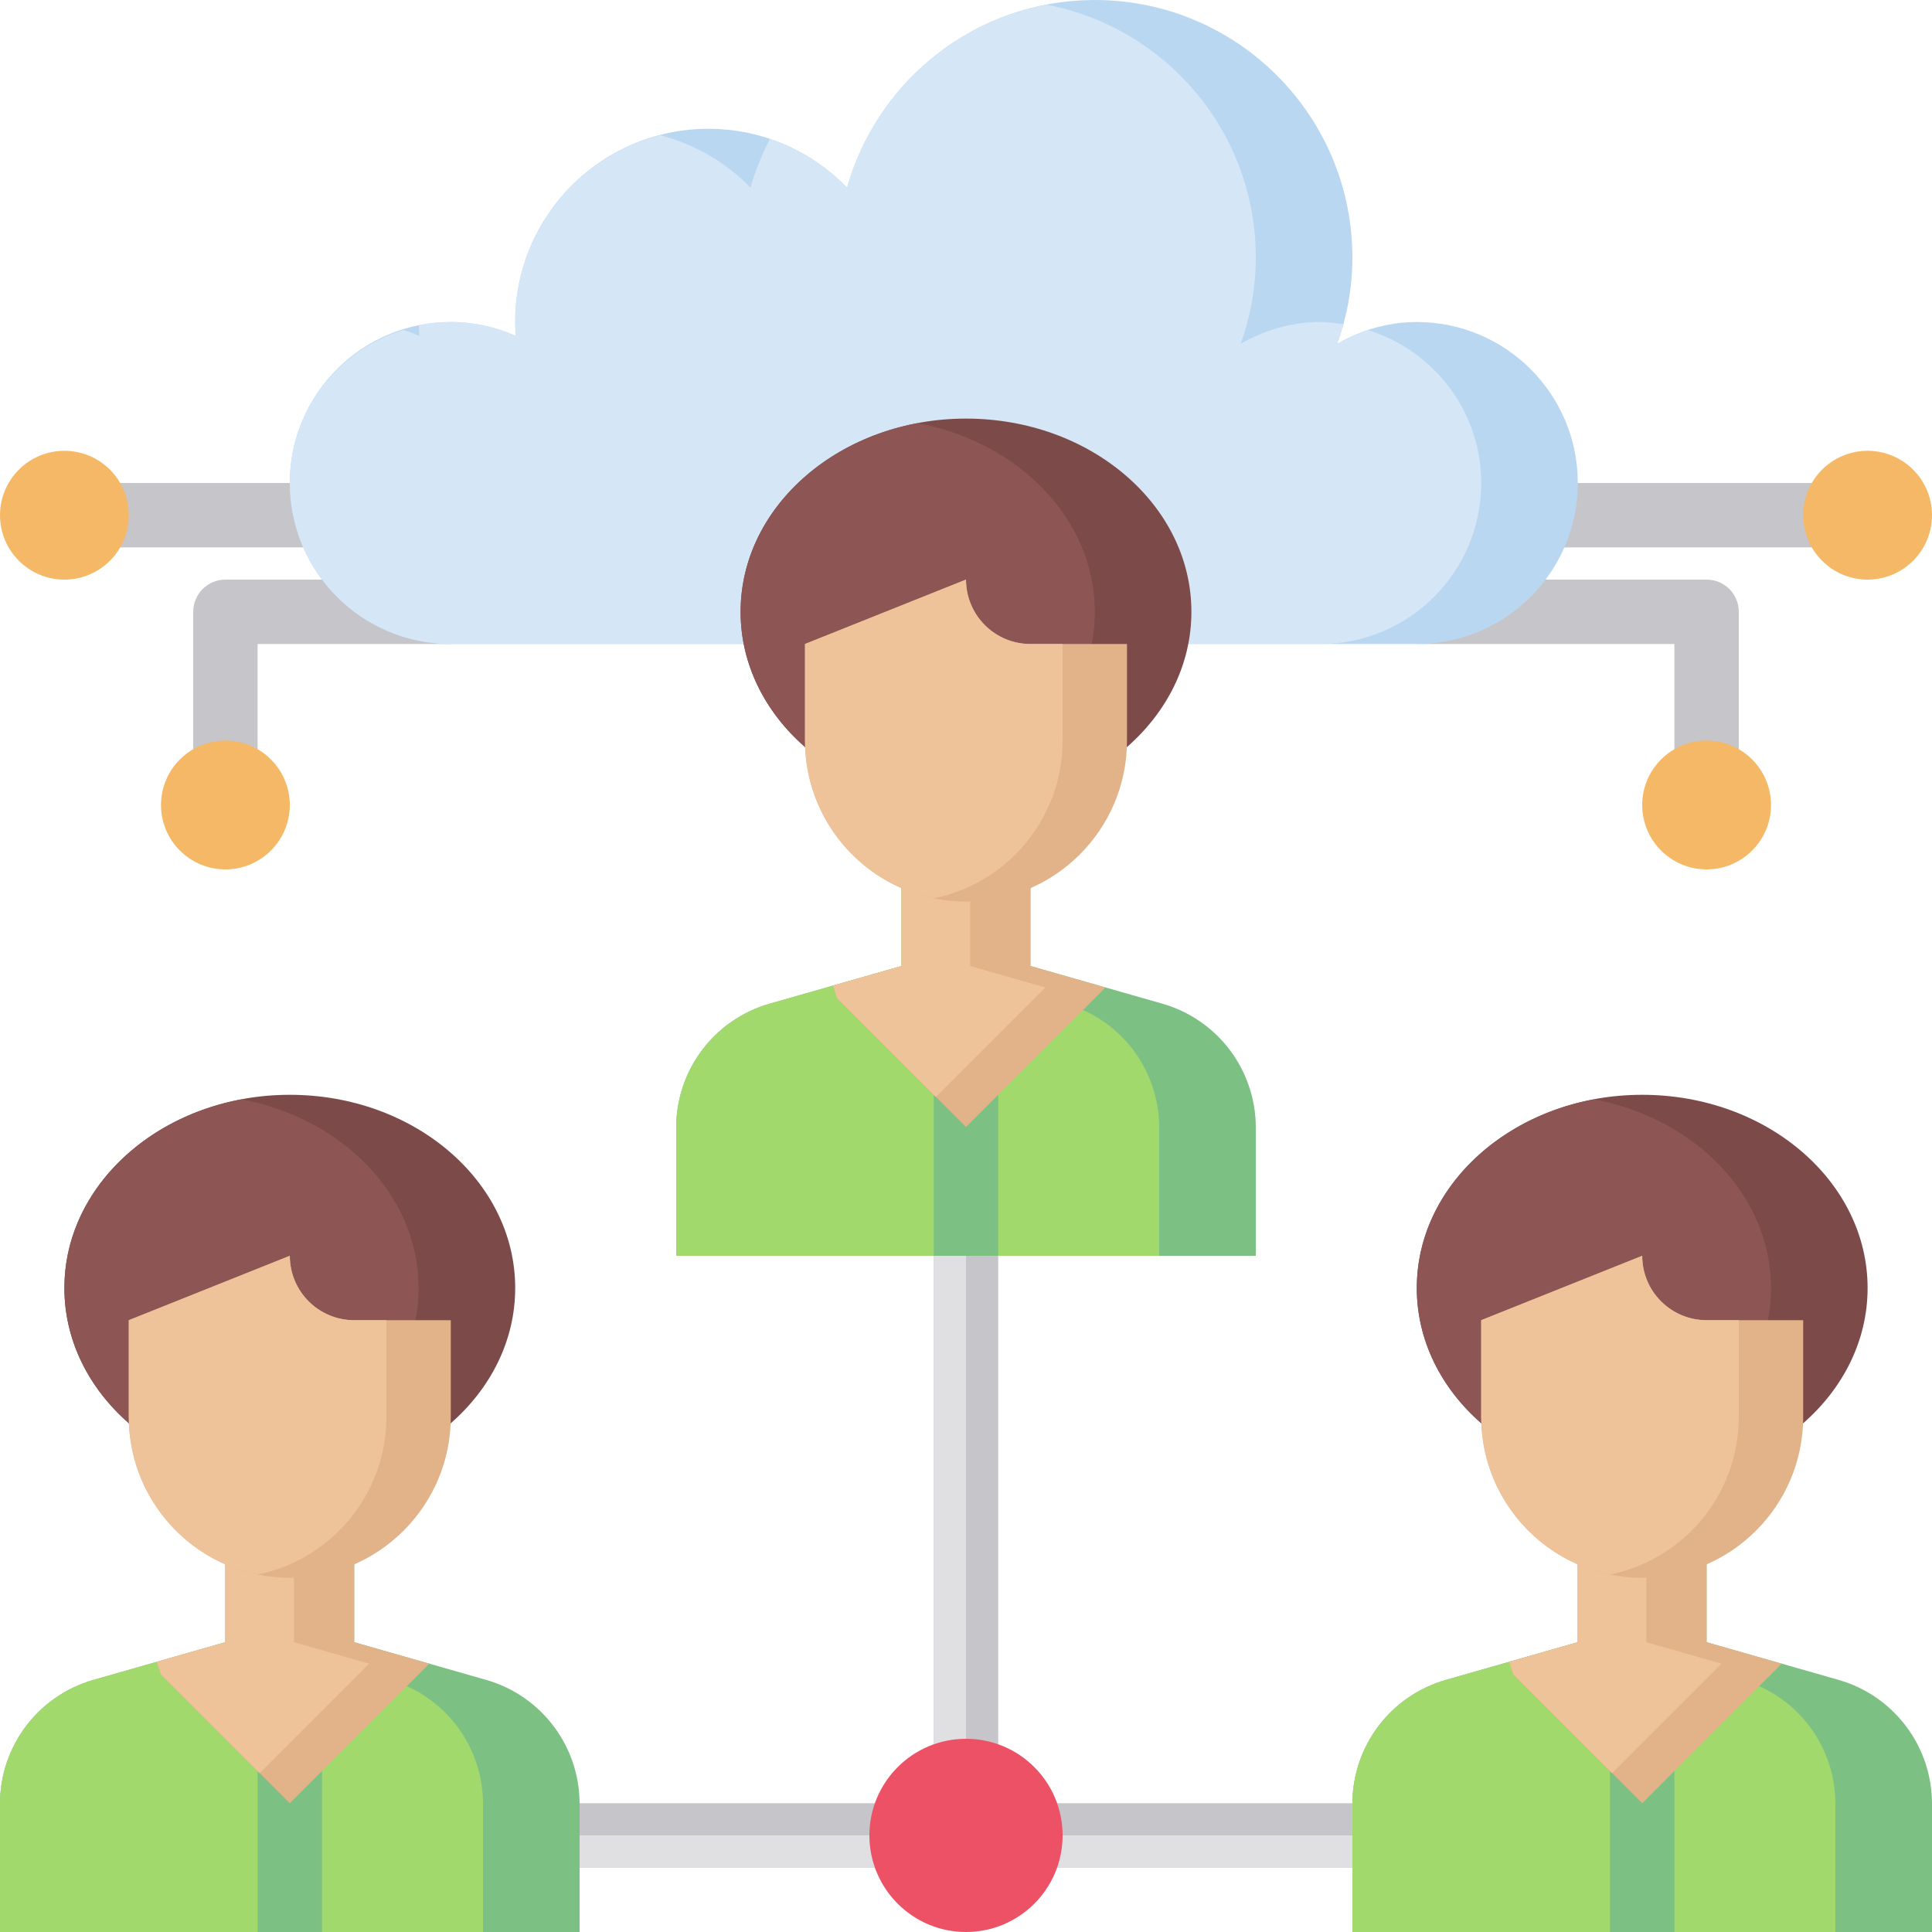 <?xml version="1.0" encoding="UTF-8" standalone="no"?><!-- icon666.com - MILLIONS OF FREE VECTOR ICONS --><svg width="1024" height="1024" viewBox="0 0 480 480" xmlns="http://www.w3.org/2000/svg"><g fill="#c6c5ca"><path d="m384 120h72v16h-72zm0 0"/><path d="m432 192h-16v-32h-64v-16h72c4.414 0 8 3.586 8 8zm0 0"/><path d="m24 120h64v16h-64zm0 0"/><path d="m64 192h-16v-40c0-4.414 3.586-8 8-8h56v16h-48zm0 0"/></g><path d="m112 160c-22.09 0-40-17.91-40-40s17.91-40 40-40c5.77 0 11.223 1.273 16.176 3.473-.078-1.152-.176-2.297-.176-3.473 0-26.512 21.488-48 48-48 13.527 0 25.727 5.617 34.457 14.625 7.574-26.898 32.23-46.625 61.543-46.625 35.344 0 64 28.656 64 64 0 7.52-1.367 14.711-3.754 21.406 5.852-3.344 12.531-5.406 19.754-5.406 22.09 0 40 17.91 40 40s-17.91 40-40 40zm0 0" fill="#bad7f1"/><path d="m368 120c0-17.887-11.824-32.855-28.023-37.977-2.695.887-5.297 1.992-7.73 3.383.562-1.582 1.059-3.199 1.508-4.832-1.898-.27-3.785-.574-5.754-.574-7.223 0-13.902 2.062-19.754 5.406 2.387-6.695 3.754-13.887 3.754-21.406 0-31.238-22.391-57.207-51.992-62.832-23.879 4.543-43.039 22.336-49.551 45.457-5.273-5.441-11.824-9.609-19.16-12.09-1.992 3.832-3.648 7.855-4.84 12.09-6.051-6.242-13.793-10.801-22.473-13.039-20.68 5.336-35.984 24.062-35.984 46.414 0 1.176.098 2.32.176 3.473-4.953-2.199-10.406-3.473-16.176-3.473-2.727 0-5.383.281-7.961.801.031.895.074 1.785.137 2.672-1.281-.57-2.602-1.074-3.945-1.512-16.309 5.055-28.23 20.07-28.23 38.039 0 22.09 17.91 40 40 40h216c22.09 0 40-17.91 40-40zm0 0" fill="#d5e7f6"/><path d="m480 128c0 8.836-7.164 16-16 16s-16-7.164-16-16 7.164-16 16-16 16 7.164 16 16zm0 0" fill="#f5b866"/><path d="m440 200c0 8.836-7.164 16-16 16s-16-7.164-16-16 7.164-16 16-16 16 7.164 16 16zm0 0" fill="#f5b866"/><path d="m32 128c0 8.836-7.164 16-16 16s-16-7.164-16-16 7.164-16 16-16 16 7.164 16 16zm0 0" fill="#f5b866"/><path d="m72 200c0 8.836-7.164 16-16 16s-16-7.164-16-16 7.164-16 16-16 16 7.164 16 16zm0 0" fill="#f5b866"/><path d="m256 216v24l32.793 9.367c13.734 3.93 23.207 16.48 23.207 30.77v31.863h-144v-31.863c0-14.289 9.473-26.84 23.207-30.77l32.793-9.367v-24" fill="#7cc083"/><path d="m264.793 249.367-32.793-9.367v-24h-8v24l-32.793 9.367c-13.734 3.93-23.207 16.48-23.207 30.77v31.863h120v-31.863c0-14.289-9.473-26.84-23.207-30.77zm0 0" fill="#a2d96c"/><path d="m279.969 185.625c9.918-8.664 16.031-20.527 16.031-33.625 0-26.512-25.07-48-56-48s-56 21.488-56 48c0 13.098 6.113 24.961 16.031 33.625" fill="#7c4a49"/><path d="m228 105.137c-25.152 4.711-44 23.887-44 46.863 0 13.098 6.113 24.961 16.031 33.625h55.938c9.918-8.664 16.031-20.527 16.031-33.625 0-22.977-18.848-42.152-44-46.863zm0 0" fill="#8d5655"/><path d="m232 272h16v40h-16zm0 0" fill="#7cc083"/><path d="m232 312h16v128h-16zm0 0" fill="#c6c5ca"/><path d="m232 312h8v128h-8zm0 0" fill="#e0e0e2"/><path d="m136 448h88v16h-88zm0 0" fill="#c6c5ca"/><path d="m136 456h88v8h-88zm0 0" fill="#e0e0e2"/><path d="m256 448h80v16h-80zm0 0" fill="#c6c5ca"/><path d="m256 456h80v8h-80zm0 0" fill="#e0e0e2"/><path d="m208 248 32 32 34.664-34.664-18.664-5.336v-24h-32v24l-17.039 4.871zm0 0" fill="#e2b288"/><path d="m206.961 244.871 1.039 3.129 24.52 24.52 24.52-24.52 2.672-2.664-18.672-5.336v-24h-17.039v24zm0 0" fill="#efc399"/><path d="m240 224c-22.09 0-40-17.91-40-40v-24l40-16c0 8.84 7.16 16 16 16h24v24c0 22.09-17.91 40-40 40zm0 0" fill="#e2b288"/><path d="m256 160c-8.84 0-16-7.16-16-16l-40 16v24c0 19.352 13.742 35.488 32 39.191 18.258-3.703 32-19.84 32-39.191v-24zm0 0" fill="#efc399"/><path d="m88 384v24l32.793 9.367c13.734 3.93 23.207 16.48 23.207 30.77v31.863h-144v-31.863c0-14.289 9.473-26.84 23.207-30.77l32.793-9.367v-24" fill="#7cc083"/><path d="m96.793 417.367-32.793-9.367v-24h-8v24l-32.793 9.367c-13.734 3.93-23.207 16.48-23.207 30.77v31.863h120v-31.863c0-14.289-9.473-26.84-23.207-30.77zm0 0" fill="#a2d96c"/><path d="m111.969 353.625c9.918-8.664 16.031-20.527 16.031-33.625 0-26.512-25.07-48-56-48s-56 21.488-56 48c0 13.098 6.113 24.961 16.031 33.625" fill="#7c4a49"/><path d="m60 273.137c-25.152 4.711-44 23.887-44 46.863 0 13.098 6.113 24.961 16.031 33.625h55.938c9.918-8.664 16.031-20.527 16.031-33.625 0-22.977-18.848-42.152-44-46.863zm0 0" fill="#8d5655"/><path d="m64 440h16v40h-16zm0 0" fill="#7cc083"/><path d="m40 416 32 32 34.664-34.664-18.664-5.336v-24h-32v24l-17.039 4.871zm0 0" fill="#e2b288"/><path d="m38.961 412.871 1.039 3.129 24.52 24.52 24.52-24.52 2.672-2.664-18.672-5.336v-24h-17.039v24zm0 0" fill="#efc399"/><path d="m72 392c-22.09 0-40-17.91-40-40v-24l40-16c0 8.84 7.16 16 16 16h24v24c0 22.09-17.91 40-40 40zm0 0" fill="#e2b288"/><path d="m88 328c-8.84 0-16-7.16-16-16l-40 16v24c0 19.352 13.742 35.488 32 39.191 18.258-3.703 32-19.84 32-39.191v-24zm0 0" fill="#efc399"/><path d="m424 384v24l32.793 9.367c13.734 3.93 23.207 16.48 23.207 30.77v31.863h-144v-31.863c0-14.289 9.473-26.84 23.207-30.77l32.793-9.367v-24" fill="#7cc083"/><path d="m432.793 417.367-32.793-9.367v-24h-8v24l-32.793 9.367c-13.734 3.93-23.207 16.48-23.207 30.77v31.863h120v-31.863c0-14.289-9.473-26.84-23.207-30.77zm0 0" fill="#a2d96c"/><path d="m447.969 353.625c9.918-8.664 16.031-20.527 16.031-33.625 0-26.512-25.07-48-56-48s-56 21.488-56 48c0 13.098 6.113 24.961 16.031 33.625" fill="#7c4a49"/><path d="m396 273.137c-25.152 4.711-44 23.887-44 46.863 0 13.098 6.113 24.961 16.031 33.625h55.938c9.918-8.664 16.031-20.527 16.031-33.625 0-22.977-18.848-42.152-44-46.863zm0 0" fill="#8d5655"/><path d="m400 440h16v40h-16zm0 0" fill="#7cc083"/><path d="m376 416 32 32 34.664-34.664-18.664-5.336v-24h-32v24l-17.039 4.871zm0 0" fill="#e2b288"/><path d="m374.961 412.871 1.039 3.129 24.52 24.52 24.52-24.52 2.672-2.664-18.672-5.336v-24h-17.039v24zm0 0" fill="#efc399"/><path d="m408 392c-22.09 0-40-17.91-40-40v-24l40-16c0 8.84 7.16 16 16 16h24v24c0 22.09-17.91 40-40 40zm0 0" fill="#e2b288"/><path d="m424 328c-8.84 0-16-7.16-16-16l-40 16v24c0 19.352 13.742 35.488 32 39.191 18.258-3.703 32-19.84 32-39.191v-24zm0 0" fill="#efc399"/><path d="m264 456c0 13.254-10.746 24-24 24s-24-10.746-24-24 10.746-24 24-24 24 10.746 24 24zm0 0" fill="#ec5166"/></svg>
